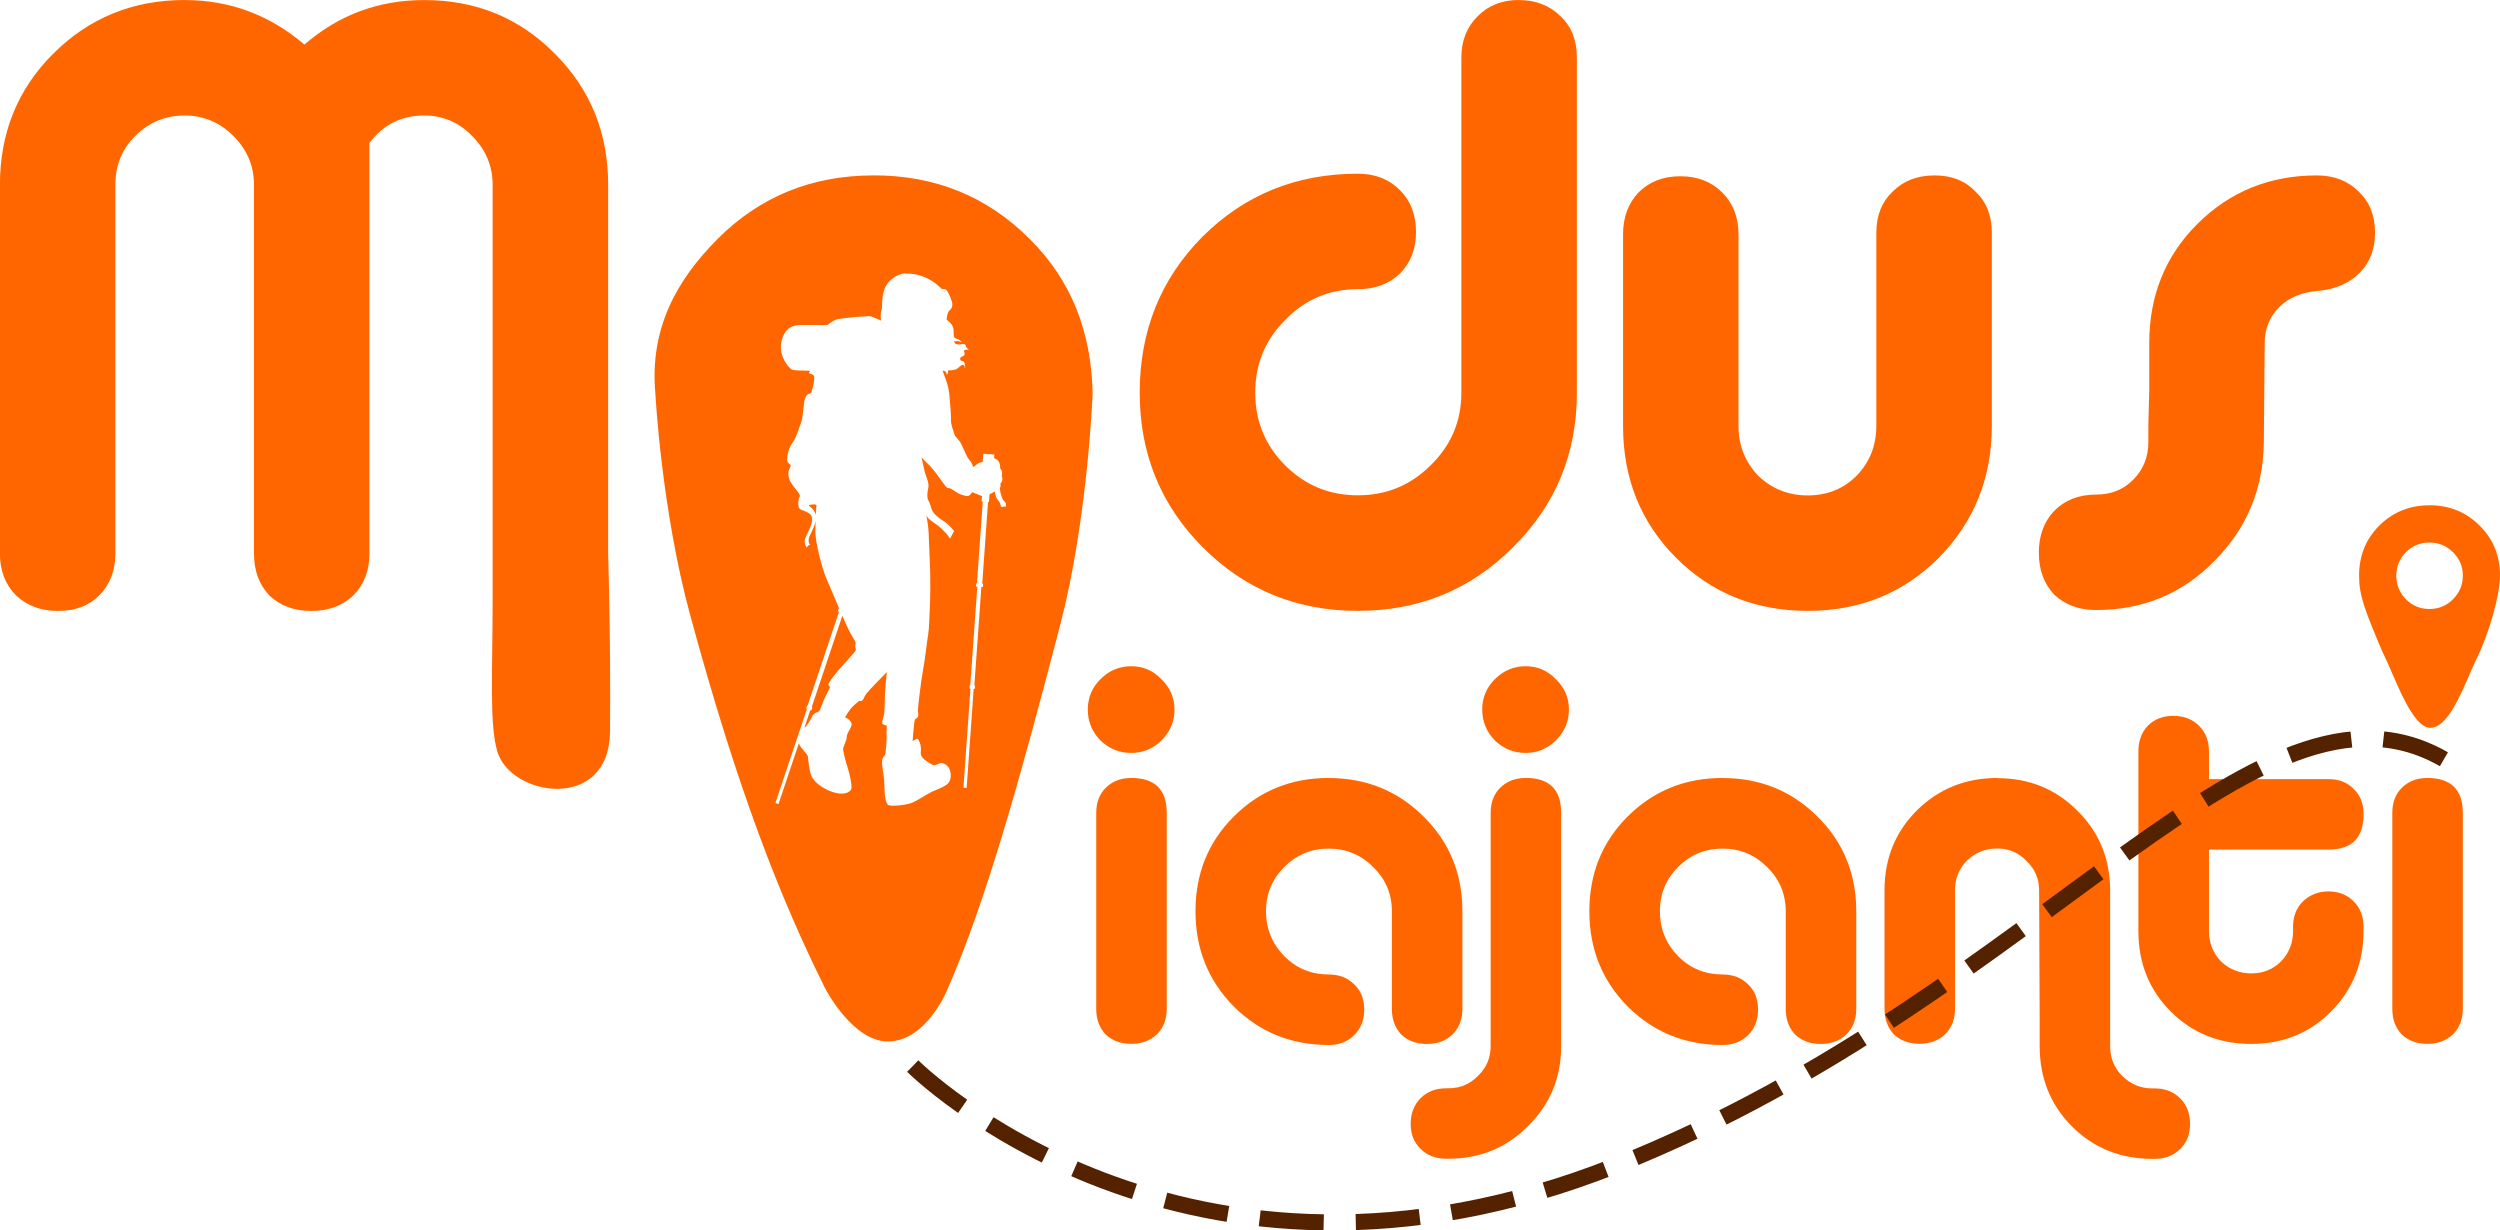 <svg xmlns:inkscape="http://www.inkscape.org/namespaces/inkscape" xmlns:sodipodi="http://sodipodi.sourceforge.net/DTD/sodipodi-0.dtd" xmlns="http://www.w3.org/2000/svg" xmlns:svg="http://www.w3.org/2000/svg" width="41.232mm" height="20.291mm" viewBox="0 0 41.232 20.291" id="svg1" inkscape:version="1.3 (0e150ed6c4, 2023-07-21)" sodipodi:docname="logo_modus-viajanti.svg" xml:space="preserve">  <defs id="defs1"></defs>  <g inkscape:label="Camada 1" inkscape:groupmode="layer" id="layer1" transform="translate(-408.622,-231.765)">    <path id="path119" style="font-size:14.111px;line-height:1.25;font-family:Alba;-inkscape-font-specification:Alba;letter-spacing:0px;fill:#ff6600;stroke:none;stroke-width:0.265" d="m 411.67,231.765 c -0.856,0 -1.581,0.296 -2.174,0.889 -0.583,0.583 -0.875,1.303 -0.875,2.159 v 6.082 c 0,0.282 0.089,0.513 0.268,0.692 0.179,0.169 0.409,0.254 0.691,0.254 0.282,0 0.508,-0.084 0.677,-0.254 0.179,-0.179 0.268,-0.41 0.268,-0.692 v -6.082 c 0,-0.32 0.108,-0.588 0.325,-0.804 0.226,-0.226 0.499,-0.339 0.819,-0.339 0.31,0 0.578,0.113 0.804,0.339 0.226,0.226 0.338,0.494 0.338,0.804 v 6.082 c 0,0.282 0.085,0.513 0.254,0.692 0.179,0.169 0.409,0.254 0.691,0.254 0.282,0 0.513,-0.084 0.691,-0.254 0.179,-0.179 0.268,-0.41 0.268,-0.692 v -6.773 c 0.226,-0.301 0.526,-0.452 0.903,-0.452 0.31,0 0.574,0.113 0.791,0.339 0.226,0.226 0.338,0.494 0.338,0.804 v 6.074 0.695 c 0,1.312 -0.056,2.112 0.076,2.573 0.215,0.75 1.849,1.013 1.86,-0.326 0.005,-0.675 0.002,-1.542 -0.015,-2.262 l -0.016,-0.695 v -6.058 c 0,-0.856 -0.292,-1.576 -0.875,-2.159 -0.583,-0.593 -1.303,-0.889 -2.159,-0.889 -0.753,0 -1.411,0.245 -1.975,0.734 -0.574,-0.489 -1.232,-0.734 -1.976,-0.734 z m 21.999,0 c -0.273,0 -0.499,0.089 -0.677,0.268 -0.179,0.179 -0.268,0.405 -0.268,0.677 v 5.531 c 0,0.47 -0.169,0.87 -0.508,1.199 -0.329,0.329 -0.729,0.494 -1.199,0.494 -0.47,0 -0.87,-0.165 -1.199,-0.494 -0.329,-0.329 -0.494,-0.729 -0.494,-1.199 0,-0.47 0.165,-0.87 0.494,-1.199 0.329,-0.339 0.729,-0.508 1.199,-0.508 0.282,0 0.513,-0.085 0.691,-0.254 0.179,-0.179 0.268,-0.409 0.268,-0.691 0,-0.282 -0.089,-0.513 -0.268,-0.691 -0.179,-0.179 -0.409,-0.268 -0.691,-0.268 -1.016,0 -1.872,0.348 -2.568,1.044 -0.687,0.696 -1.03,1.552 -1.03,2.568 0,1.007 0.348,1.858 1.044,2.554 0.696,0.696 1.547,1.044 2.554,1.044 1.007,0 1.858,-0.348 2.554,-1.044 0.706,-0.696 1.058,-1.547 1.058,-2.554 v -5.531 c 0,-0.282 -0.089,-0.508 -0.268,-0.677 -0.179,-0.179 -0.409,-0.268 -0.691,-0.268 z m -10.64,2.893 c -1.016,0 -1.872,0.348 -2.568,1.044 -0.687,0.687 -1.127,1.492 -1.03,2.554 0,0 0.099,1.904 0.573,3.65 0.789,2.909 1.493,4.682 2.219,6.144 0.06,0.121 0.487,0.877 1.025,0.891 0.643,0.017 0.995,-0.847 0.995,-0.847 0.641,-1.456 1.213,-3.516 1.869,-6.038 0.45,-1.729 0.531,-3.801 0.531,-3.801 -0.021,-1.012 -0.348,-1.867 -1.044,-2.554 -0.696,-0.696 -1.552,-1.044 -2.568,-1.044 z m 17.498,0 c -0.282,0 -0.513,0.089 -0.691,0.268 -0.179,0.169 -0.268,0.395 -0.268,0.677 v 3.189 c 0,0.32 -0.108,0.593 -0.325,0.819 -0.216,0.216 -0.485,0.325 -0.805,0.325 -0.32,0 -0.592,-0.108 -0.818,-0.325 -0.216,-0.226 -0.325,-0.499 -0.325,-0.819 v -3.161 c 0,-0.282 -0.089,-0.513 -0.268,-0.691 -0.179,-0.179 -0.409,-0.268 -0.691,-0.268 -0.282,0 -0.513,0.089 -0.691,0.268 -0.169,0.179 -0.254,0.409 -0.254,0.691 v 3.161 c 0,0.865 0.292,1.59 0.875,2.173 0.583,0.583 1.308,0.875 2.173,0.875 0.856,0 1.576,-0.292 2.159,-0.875 0.583,-0.593 0.875,-1.317 0.875,-2.173 v -3.189 c 0,-0.282 -0.089,-0.508 -0.268,-0.677 -0.169,-0.179 -0.395,-0.268 -0.677,-0.268 z m 6.308,0 c -0.781,0 -1.439,0.268 -1.976,0.804 -0.527,0.527 -0.79,1.181 -0.79,1.962 v 0.776 c 0,0.009 -0.006,0.202 -0.015,0.579 v 0.282 c 0,0.245 -0.084,0.451 -0.254,0.621 -0.16,0.16 -0.362,0.24 -0.607,0.24 -0.282,0 -0.513,0.089 -0.691,0.268 -0.169,0.179 -0.254,0.409 -0.254,0.691 0,0.282 0.085,0.513 0.254,0.691 0.179,0.169 0.409,0.254 0.691,0.254 0.771,0 1.42,-0.268 1.947,-0.805 0.536,-0.536 0.81,-1.19 0.819,-1.961 l 0.014,-1.637 c 0,-0.235 0.08,-0.433 0.24,-0.593 0.16,-0.16 0.376,-0.249 0.649,-0.268 0.282,-0.028 0.508,-0.127 0.677,-0.296 0.169,-0.169 0.254,-0.39 0.254,-0.663 0,-0.282 -0.089,-0.508 -0.268,-0.677 -0.179,-0.179 -0.409,-0.268 -0.691,-0.268 z m -23.274,1.621 c 0.214,-0.013 0.39,0.094 0.441,0.124 0.051,0.03 0.158,0.131 0.158,0.131 0,0 0.053,-0.016 0.081,0.025 0.028,0.042 0.088,0.169 0.088,0.227 1.1e-4,0.059 -0.032,0.086 -0.054,0.107 -0.021,0.02 -0.037,0.088 -0.04,0.144 0.063,0.049 0.115,0.102 0.115,0.184 -2.6e-4,0.098 0.002,0.121 0.055,0.133 0.053,0.013 0.08,0.059 0.08,0.059 0,0 -0.046,-0.03 -0.094,-0.021 -0.013,0.003 -0.025,0.004 -0.036,0.002 0.008,0.021 0.018,0.037 0.036,0.045 0.059,0.027 0.141,-0.03 0.157,0.024 0.016,0.054 0.059,0.068 0.059,0.068 0,0 -0.046,-5.3e-4 -0.075,0.007 -0.029,0.007 0.018,0.064 -0.01,0.09 -0.029,0.026 -0.067,0.013 -0.064,0.06 0.004,0.047 0.053,0.012 0.07,0.061 0.017,0.05 0.011,0.099 0.011,0.099 0,0 -0.007,-0.094 -0.061,-0.059 -0.054,0.035 -0.05,0.059 -0.118,0.076 -0.069,0.017 -0.104,-0.009 -0.103,0.028 0.001,0.037 -0.021,0.055 -0.021,0.055 0,0 0.002,-0.05 -0.033,-0.062 -0.012,-0.005 -0.025,-0.005 -0.036,-0.008 0.036,0.103 0.1,0.239 0.113,0.397 0.014,0.159 0.029,0.344 0.027,0.424 -0.002,0.08 0.042,0.174 0.055,0.226 0.013,0.052 0.068,0.074 0.111,0.159 0.043,0.085 0.088,0.196 0.109,0.23 0.021,0.034 0.079,0.083 0.084,0.148 0.019,0.015 0.064,-0.049 0.112,-0.066 0.02,-0.007 0.044,-0.012 0.065,-0.018 l -0.014,-0.002 0.009,-0.128 0.183,0.013 -0.004,0.059 c 0.075,0.031 0.098,0.065 0.102,0.172 1.7e-4,0.002 4.7e-4,0.003 5.2e-4,0.004 0.008,0.005 0.021,0.018 0.027,0.051 0.01,0.051 -0.005,0.068 -0.005,0.068 0,0 0.021,0.035 0.01,0.071 -0.01,0.036 -0.033,0.063 -0.033,0.063 0,0 0.016,0.027 -0.002,0.057 -10e-4,0.001 -0.003,0.003 -0.004,0.005 0.002,0.027 0.004,0.052 0.009,0.073 0.025,0.104 0.046,0.138 0.073,0.158 v -0.001 c 0.028,0.019 0.017,0.076 0.017,0.076 0,0 -0.032,0.003 -0.065,0.009 -0.033,0.005 -0.006,-0.051 -0.063,-0.11 -0.029,-0.03 -0.047,-0.081 -0.054,-0.143 -0.006,0.002 -0.011,0.005 -0.016,0.007 -0.015,0.006 -0.041,0.023 -0.072,0.039 l -0.009,0.126 -0.015,-0.001 -0.096,1.347 0.015,0.002 -0.004,0.053 -0.025,-0.002 -0.116,1.628 0.012,0.001 -0.004,0.054 -0.019,-0.002 -0.116,1.636 -0.053,-0.003 0.116,-1.636 -0.015,-0.002 0.004,-0.053 h 0.008 l 0.116,-1.628 -0.022,-0.002 0.004,-0.053 0.012,5.2e-4 0.096,-1.347 -0.019,-0.002 0.006,-0.089 c -0.004,0 -0.007,-0.001 -0.01,-0.003 -0.033,-0.014 -0.092,-0.037 -0.153,-0.062 -0.053,0.099 -0.109,0.06 -0.181,0.04 -0.073,-0.02 -0.17,-0.119 -0.213,-0.106 -0.043,0.013 -0.183,-0.268 -0.365,-0.43 -0.026,-0.023 -0.051,-0.05 -0.075,-0.08 0.029,0.148 0.057,0.263 0.075,0.31 0.06,0.153 0.038,0.179 0.026,0.25 -0.013,0.071 0.002,0.134 0.002,0.134 0,0 0.038,0.062 0.059,0.149 0.021,0.087 0.136,0.17 0.209,0.215 0.074,0.045 0.167,0.158 0.167,0.158 l -0.068,0.127 c 0,0 -0.044,-0.075 -0.14,-0.165 -0.096,-0.09 -0.217,-0.14 -0.251,-0.216 0.049,0.236 0.036,0.329 0.054,0.668 0.019,0.338 0.011,0.72 0.003,0.875 -0.007,0.155 -0.012,0.341 -0.026,0.414 -0.014,0.073 -0.055,0.437 -0.084,0.584 -0.029,0.147 -0.089,0.636 -0.086,0.676 0.004,0.041 0.021,0.095 -0.02,0.126 -0.036,0.026 -0.032,0.009 -0.044,0.114 -0.013,0.105 -0.019,0.226 -0.022,0.253 -0.003,0.028 0.062,-0.044 0.085,-0.024 0.024,0.02 0.059,0.115 0.05,0.192 -0.01,0.077 0.014,0.103 0.044,0.133 0.03,0.03 0.129,0.098 0.167,0.106 0.039,0.008 0.089,-0.041 0.139,-0.034 0.05,0.007 0.125,0.055 0.139,0.158 0.014,0.103 -0.013,0.165 -0.08,0.209 -0.067,0.044 -0.163,0.074 -0.242,0.114 -0.079,0.04 -0.202,0.121 -0.297,0.167 -0.094,0.046 -0.36,0.069 -0.406,0.045 -0.046,-0.023 -0.064,-0.174 -0.065,-0.305 -2.9e-4,-0.131 -0.019,-0.223 -0.032,-0.303 -0.012,-0.081 -0.013,-0.152 0.017,-0.187 l 0.029,-0.035 c 0,0 0.027,-0.205 0.022,-0.319 -0.004,-0.114 0.013,-0.17 -0.009,-0.168 -0.022,0.002 -0.055,-0.012 -0.062,-0.033 -0.007,-0.021 0.009,-0.083 0.026,-0.133 0.018,-0.051 0.008,-0.295 0.028,-0.504 0.006,-0.064 0.014,-0.135 0.021,-0.207 -0.088,0.089 -0.299,0.303 -0.338,0.356 -0.044,0.061 -0.039,0.086 -0.065,0.109 -0.026,0.025 -0.053,0.009 -0.053,0.009 l -0.083,0.071 c -0.083,0.071 -0.15,0.202 -0.15,0.202 0,0 0.062,0.023 0.091,0.067 0.029,0.044 0.02,0.062 -0.007,0.118 -0.027,0.056 -0.053,0.083 -0.056,0.136 -0.002,0.054 -0.048,0.146 -0.059,0.182 -0.011,0.036 0.036,0.21 0.074,0.328 0.039,0.118 0.071,0.286 0.061,0.343 -0.009,0.058 -0.121,0.12 -0.307,0.058 -0.187,-0.062 -0.325,-0.182 -0.358,-0.282 -0.034,-0.1 -0.045,-0.238 -0.051,-0.298 -0.004,-0.05 -0.11,-0.126 -0.151,-0.222 l -0.335,1 -0.051,-0.017 0.378,-1.129 c 9e-4,-0.003 0.002,-0.006 0.003,-0.009 l 0.14,-0.417 -0.015,-0.005 0.017,-0.051 0.008,0.003 0.519,-1.548 -0.021,-0.007 0.017,-0.051 0.004,0.002 c -0.08,-0.188 -0.168,-0.397 -0.208,-0.489 -0.072,-0.166 -0.191,-0.616 -0.183,-0.801 0.002,-0.047 0.002,-0.097 0.003,-0.149 -0.011,0.061 -0.038,0.129 -0.085,0.22 -0.064,0.122 -0.004,0.173 -0.004,0.173 -0.037,-0.002 -0.057,0.047 -0.057,0.047 0,0 -0.048,-0.07 -0.03,-0.137 0.018,-0.067 0.112,-0.215 0.118,-0.309 0.006,-0.094 -0.033,-0.114 -0.087,-0.142 -0.054,-0.028 -0.12,-0.036 -0.133,-0.082 -0.013,-0.045 -0.011,-0.123 0.017,-0.171 0.028,-0.048 -0.138,-0.176 -0.174,-0.296 -0.036,-0.12 0.006,-0.156 0.022,-0.203 0.015,-0.047 -0.054,-0.034 -0.055,-0.112 -1.6e-4,-0.078 0.023,-0.19 0.092,-0.286 0.069,-0.097 0.086,-0.195 0.134,-0.316 0.048,-0.121 0.035,-0.353 0.08,-0.434 0.045,-0.082 0.075,-0.026 0.096,-0.086 0.021,-0.06 0.054,-0.199 0.043,-0.25 -0.011,-0.051 -0.12,-0.042 -0.077,-0.077 0.006,-0.005 0.011,-0.011 0.015,-0.017 -0.165,-0.004 -0.282,-0.009 -0.296,-0.015 -0.054,-0.021 -0.235,-0.225 -0.181,-0.467 0.054,-0.242 0.2,-0.271 0.319,-0.273 0.054,-5.8e-4 0.247,-0.001 0.44,-0.001 0.049,-0.04 0.11,-0.084 0.173,-0.096 0.108,-0.021 0.429,-0.049 0.507,-0.049 0.053,-2e-4 0.129,0.043 0.206,0.074 -0.026,-0.09 0.012,-0.204 0.012,-0.204 0.004,-0.123 0.004,-0.24 0.058,-0.353 0.054,-0.112 0.192,-0.217 0.334,-0.225 z m -1.498,3.804 c 0,0 -0.139,0.003 -0.09,0.031 v 5.2e-4 c 0.04,0.023 0.088,0.079 0.104,0.142 0.002,-0.055 0.005,-0.109 0.012,-0.159 -0.016,-0.009 -0.026,-0.015 -0.026,-0.015 z m 26.627,0.016 c -0.327,0 -0.603,0.112 -0.828,0.336 -0.221,0.221 -0.332,0.496 -0.332,0.823 0,0.327 0.085,0.544 0.377,1.241 0.209,0.408 0.485,1.281 0.808,1.27 0.327,-0.011 0.585,-0.801 0.741,-1.113 0.212,-0.423 0.398,-1.071 0.398,-1.399 0,-0.327 -0.112,-0.602 -0.336,-0.823 -0.224,-0.224 -0.5,-0.336 -0.828,-0.336 z m 0,0.614 c 0.152,0 0.28,0.053 0.387,0.159 0.109,0.106 0.164,0.235 0.164,0.387 0,0.152 -0.055,0.282 -0.164,0.391 -0.106,0.106 -0.235,0.159 -0.387,0.159 -0.152,0 -0.28,-0.053 -0.387,-0.159 -0.106,-0.109 -0.159,-0.24 -0.159,-0.391 0,-0.152 0.053,-0.28 0.159,-0.387 0.106,-0.106 0.235,-0.159 0.387,-0.159 z m -26.175,1.207 -0.505,1.507 0.011,0.004 -0.017,0.051 -0.018,-0.005 -0.099,0.295 c 0.043,-0.038 0.099,-0.124 0.13,-0.191 0.033,-0.07 0.107,-0.073 0.117,-0.085 0.01,-0.011 0.041,-0.103 0.065,-0.162 0.012,-0.029 0.055,-0.123 0.109,-0.224 0.012,-0.023 -0.036,-0.044 -0.023,-0.067 0.045,-0.08 0.131,-0.184 0.172,-0.232 0.107,-0.123 0.253,-0.278 0.271,-0.308 0.019,-0.03 0.004,-0.036 -0.002,-0.06 v -0.001 c -0.006,-0.024 0.01,-0.051 0.008,-0.075 -0.002,-0.025 -0.064,-0.111 -0.119,-0.222 -0.018,-0.036 -0.055,-0.121 -0.1,-0.224 z m 4.763,0.833 c -0.195,0 -0.365,0.071 -0.508,0.215 -0.138,0.138 -0.207,0.304 -0.207,0.5 0,0.195 0.069,0.365 0.207,0.508 0.144,0.138 0.313,0.207 0.508,0.207 0.195,0 0.362,-0.069 0.5,-0.207 0.144,-0.144 0.215,-0.313 0.215,-0.508 0,-0.195 -0.072,-0.362 -0.215,-0.5 -0.138,-0.144 -0.304,-0.215 -0.5,-0.215 z m 6.505,0 c -0.195,0 -0.364,0.071 -0.508,0.215 -0.138,0.138 -0.207,0.304 -0.207,0.5 0,0.195 0.069,0.365 0.207,0.508 0.144,0.138 0.313,0.207 0.508,0.207 0.195,0 0.362,-0.069 0.5,-0.207 0.144,-0.144 0.215,-0.313 0.215,-0.508 0,-0.195 -0.072,-0.362 -0.215,-0.5 -0.138,-0.144 -0.304,-0.215 -0.5,-0.215 z m 10.684,0.818 c -0.172,0 -0.313,0.055 -0.422,0.164 -0.103,0.109 -0.155,0.25 -0.155,0.422 v 2.964 c 0,0.528 0.178,0.971 0.534,1.327 0.356,0.356 0.799,0.534 1.327,0.534 0.523,0 0.962,-0.178 1.318,-0.534 0.356,-0.362 0.534,-0.804 0.534,-1.327 v -0.077 c 0,-0.167 -0.054,-0.304 -0.163,-0.413 -0.109,-0.109 -0.247,-0.164 -0.414,-0.164 -0.167,0 -0.307,0.055 -0.422,0.164 -0.109,0.109 -0.163,0.247 -0.163,0.413 v 0.077 c 0,0.195 -0.066,0.362 -0.198,0.5 -0.132,0.132 -0.296,0.198 -0.491,0.198 -0.195,0 -0.362,-0.066 -0.5,-0.198 -0.132,-0.138 -0.198,-0.304 -0.198,-0.5 v -1.344 h 1.973 c 0.385,0 0.577,-0.195 0.577,-0.585 0,-0.172 -0.054,-0.31 -0.163,-0.413 -0.103,-0.109 -0.242,-0.164 -0.414,-0.164 h -1.973 v -0.457 c 0,-0.172 -0.054,-0.313 -0.163,-0.422 -0.109,-0.109 -0.25,-0.164 -0.422,-0.164 z m -17.188,1.025 c -0.172,0 -0.313,0.055 -0.422,0.164 -0.103,0.103 -0.155,0.241 -0.155,0.413 v 3.231 c 0,0.172 0.052,0.313 0.155,0.422 0.109,0.103 0.25,0.155 0.422,0.155 0.172,0 0.313,-0.052 0.422,-0.155 0.109,-0.109 0.164,-0.25 0.164,-0.422 v -3.231 c 0,-0.385 -0.195,-0.577 -0.586,-0.577 z m 3.257,0 c -0.62,0 -1.143,0.213 -1.568,0.638 -0.419,0.419 -0.629,0.939 -0.629,1.56 0,0.62 0.21,1.143 0.629,1.568 0.425,0.425 0.948,0.638 1.568,0.638 0.172,0 0.313,-0.055 0.422,-0.164 0.109,-0.109 0.164,-0.25 0.164,-0.422 0,-0.172 -0.055,-0.31 -0.164,-0.413 -0.109,-0.109 -0.25,-0.164 -0.422,-0.164 -0.287,0 -0.531,-0.1 -0.732,-0.301 -0.201,-0.207 -0.302,-0.454 -0.302,-0.741 0,-0.287 0.101,-0.531 0.302,-0.732 0.201,-0.201 0.445,-0.302 0.732,-0.302 0.287,0 0.531,0.101 0.732,0.302 0.207,0.201 0.31,0.445 0.31,0.732 v 1.611 c 0,0.172 0.052,0.313 0.155,0.422 0.109,0.103 0.25,0.155 0.422,0.155 0.172,0 0.313,-0.052 0.422,-0.155 0.109,-0.109 0.164,-0.25 0.164,-0.422 v -1.611 c 0,-0.62 -0.213,-1.14 -0.638,-1.56 -0.425,-0.425 -0.948,-0.638 -1.568,-0.638 z m 3.248,0 c -0.172,0 -0.313,0.055 -0.422,0.164 -0.103,0.103 -0.155,0.241 -0.155,0.413 v 3.843 c 0,0.195 -0.069,0.359 -0.207,0.491 -0.132,0.138 -0.296,0.207 -0.491,0.207 h -0.035 c -0.172,0 -0.313,0.054 -0.422,0.163 -0.109,0.109 -0.164,0.25 -0.164,0.422 0,0.172 0.055,0.311 0.164,0.414 0.109,0.109 0.25,0.163 0.422,0.163 h 0.035 c 0.523,0 0.962,-0.181 1.318,-0.543 0.362,-0.356 0.543,-0.796 0.543,-1.318 v -3.843 c 0,-0.385 -0.195,-0.577 -0.586,-0.577 z m 3.248,0 c -0.62,0 -1.143,0.213 -1.568,0.638 -0.419,0.419 -0.629,0.939 -0.629,1.56 0,0.62 0.21,1.143 0.629,1.568 0.425,0.425 0.948,0.638 1.568,0.638 0.172,0 0.313,-0.055 0.422,-0.164 0.109,-0.109 0.163,-0.25 0.163,-0.422 0,-0.172 -0.054,-0.31 -0.163,-0.413 -0.109,-0.109 -0.25,-0.164 -0.422,-0.164 -0.287,0 -0.532,-0.1 -0.733,-0.301 -0.201,-0.207 -0.301,-0.454 -0.301,-0.741 0,-0.287 0.1,-0.531 0.301,-0.732 0.201,-0.201 0.446,-0.302 0.733,-0.302 0.287,0 0.531,0.101 0.732,0.302 0.207,0.201 0.31,0.445 0.31,0.732 v 1.611 c 0,0.172 0.052,0.313 0.155,0.422 0.109,0.103 0.25,0.155 0.422,0.155 0.172,0 0.313,-0.052 0.422,-0.155 0.109,-0.109 0.164,-0.25 0.164,-0.422 v -1.611 c 0,-0.62 -0.213,-1.14 -0.638,-1.56 -0.425,-0.425 -0.948,-0.638 -1.568,-0.638 z m 4.532,0 c -0.523,0 -0.965,0.178 -1.327,0.534 -0.356,0.356 -0.534,0.796 -0.534,1.318 v 1.955 c 0,0.172 0.052,0.313 0.155,0.422 0.109,0.103 0.25,0.155 0.422,0.155 0.172,0 0.313,-0.052 0.422,-0.155 0.109,-0.109 0.164,-0.25 0.164,-0.422 v -1.955 c 0,-0.195 0.066,-0.359 0.198,-0.491 0.138,-0.132 0.304,-0.198 0.5,-0.198 0.19,0 0.35,0.069 0.482,0.207 0.138,0.132 0.207,0.293 0.207,0.483 l 0.009,2.163 v 0.405 c 0,0.528 0.178,0.971 0.534,1.327 0.356,0.356 0.799,0.534 1.327,0.534 h 0.034 c 0.172,0 0.313,-0.054 0.422,-0.163 0.109,-0.103 0.163,-0.242 0.163,-0.414 0,-0.172 -0.054,-0.313 -0.163,-0.422 -0.109,-0.109 -0.25,-0.163 -0.422,-0.163 h -0.035 c -0.195,0 -0.362,-0.069 -0.5,-0.207 -0.132,-0.132 -0.198,-0.296 -0.198,-0.491 v -2.567 c 0,-0.523 -0.181,-0.962 -0.543,-1.318 -0.356,-0.356 -0.795,-0.534 -1.318,-0.534 z m 7.091,0 c -0.172,0 -0.313,0.055 -0.422,0.164 -0.103,0.103 -0.155,0.241 -0.155,0.413 v 3.231 c 0,0.172 0.052,0.313 0.155,0.422 0.109,0.103 0.25,0.155 0.422,0.155 0.172,0 0.313,-0.052 0.422,-0.155 0.109,-0.109 0.164,-0.25 0.164,-0.422 v -3.231 c 0,-0.385 -0.195,-0.577 -0.586,-0.577 z" sodipodi:nodetypes="sssscssssssssscscscscsccssccscscssssscssscscssscssscsscssscssscsccsscsscscsssscsssscsscsccsscssscscscccscsscccccccccccccccssccccscccccccsccsscccccccccccsccccccccsccccccccccccccccccccccccccccscsccscscccscscssccccccssscsccssccccsccccsccccsccscccsccccccccccccccsccscccccsssccsscssccccccscccccccscccccssscssscsscssscssscsccccccsscccccssccssscssscsssscssscssssssscsssscsscscscsscscssssssscscsssssscssscscssscsscscsscssssscsssscsscsssscscssscscssscsscscsscscssscscsscscccsssscssssssscccsssscscssss" inkscape:export-filename="..\logo\logo-site-modus-viajanti-laranja.svg" inkscape:export-xdpi="300" inkscape:export-ydpi="300"></path>    <path style="fill:none;stroke:#552200;stroke-width:0.265px;stroke-linecap:butt;stroke-linejoin:miter;stroke-dasharray:1.058, 0.529;stroke-dashoffset:0;stroke-opacity:1" d="m 423.676,249.348 c 0,0 4.474,4.476 11.613,1.633 7.139,-2.843 10.677,-8.719 13.836,-6.571" id="path120" sodipodi:nodetypes="csc"></path>  </g></svg>